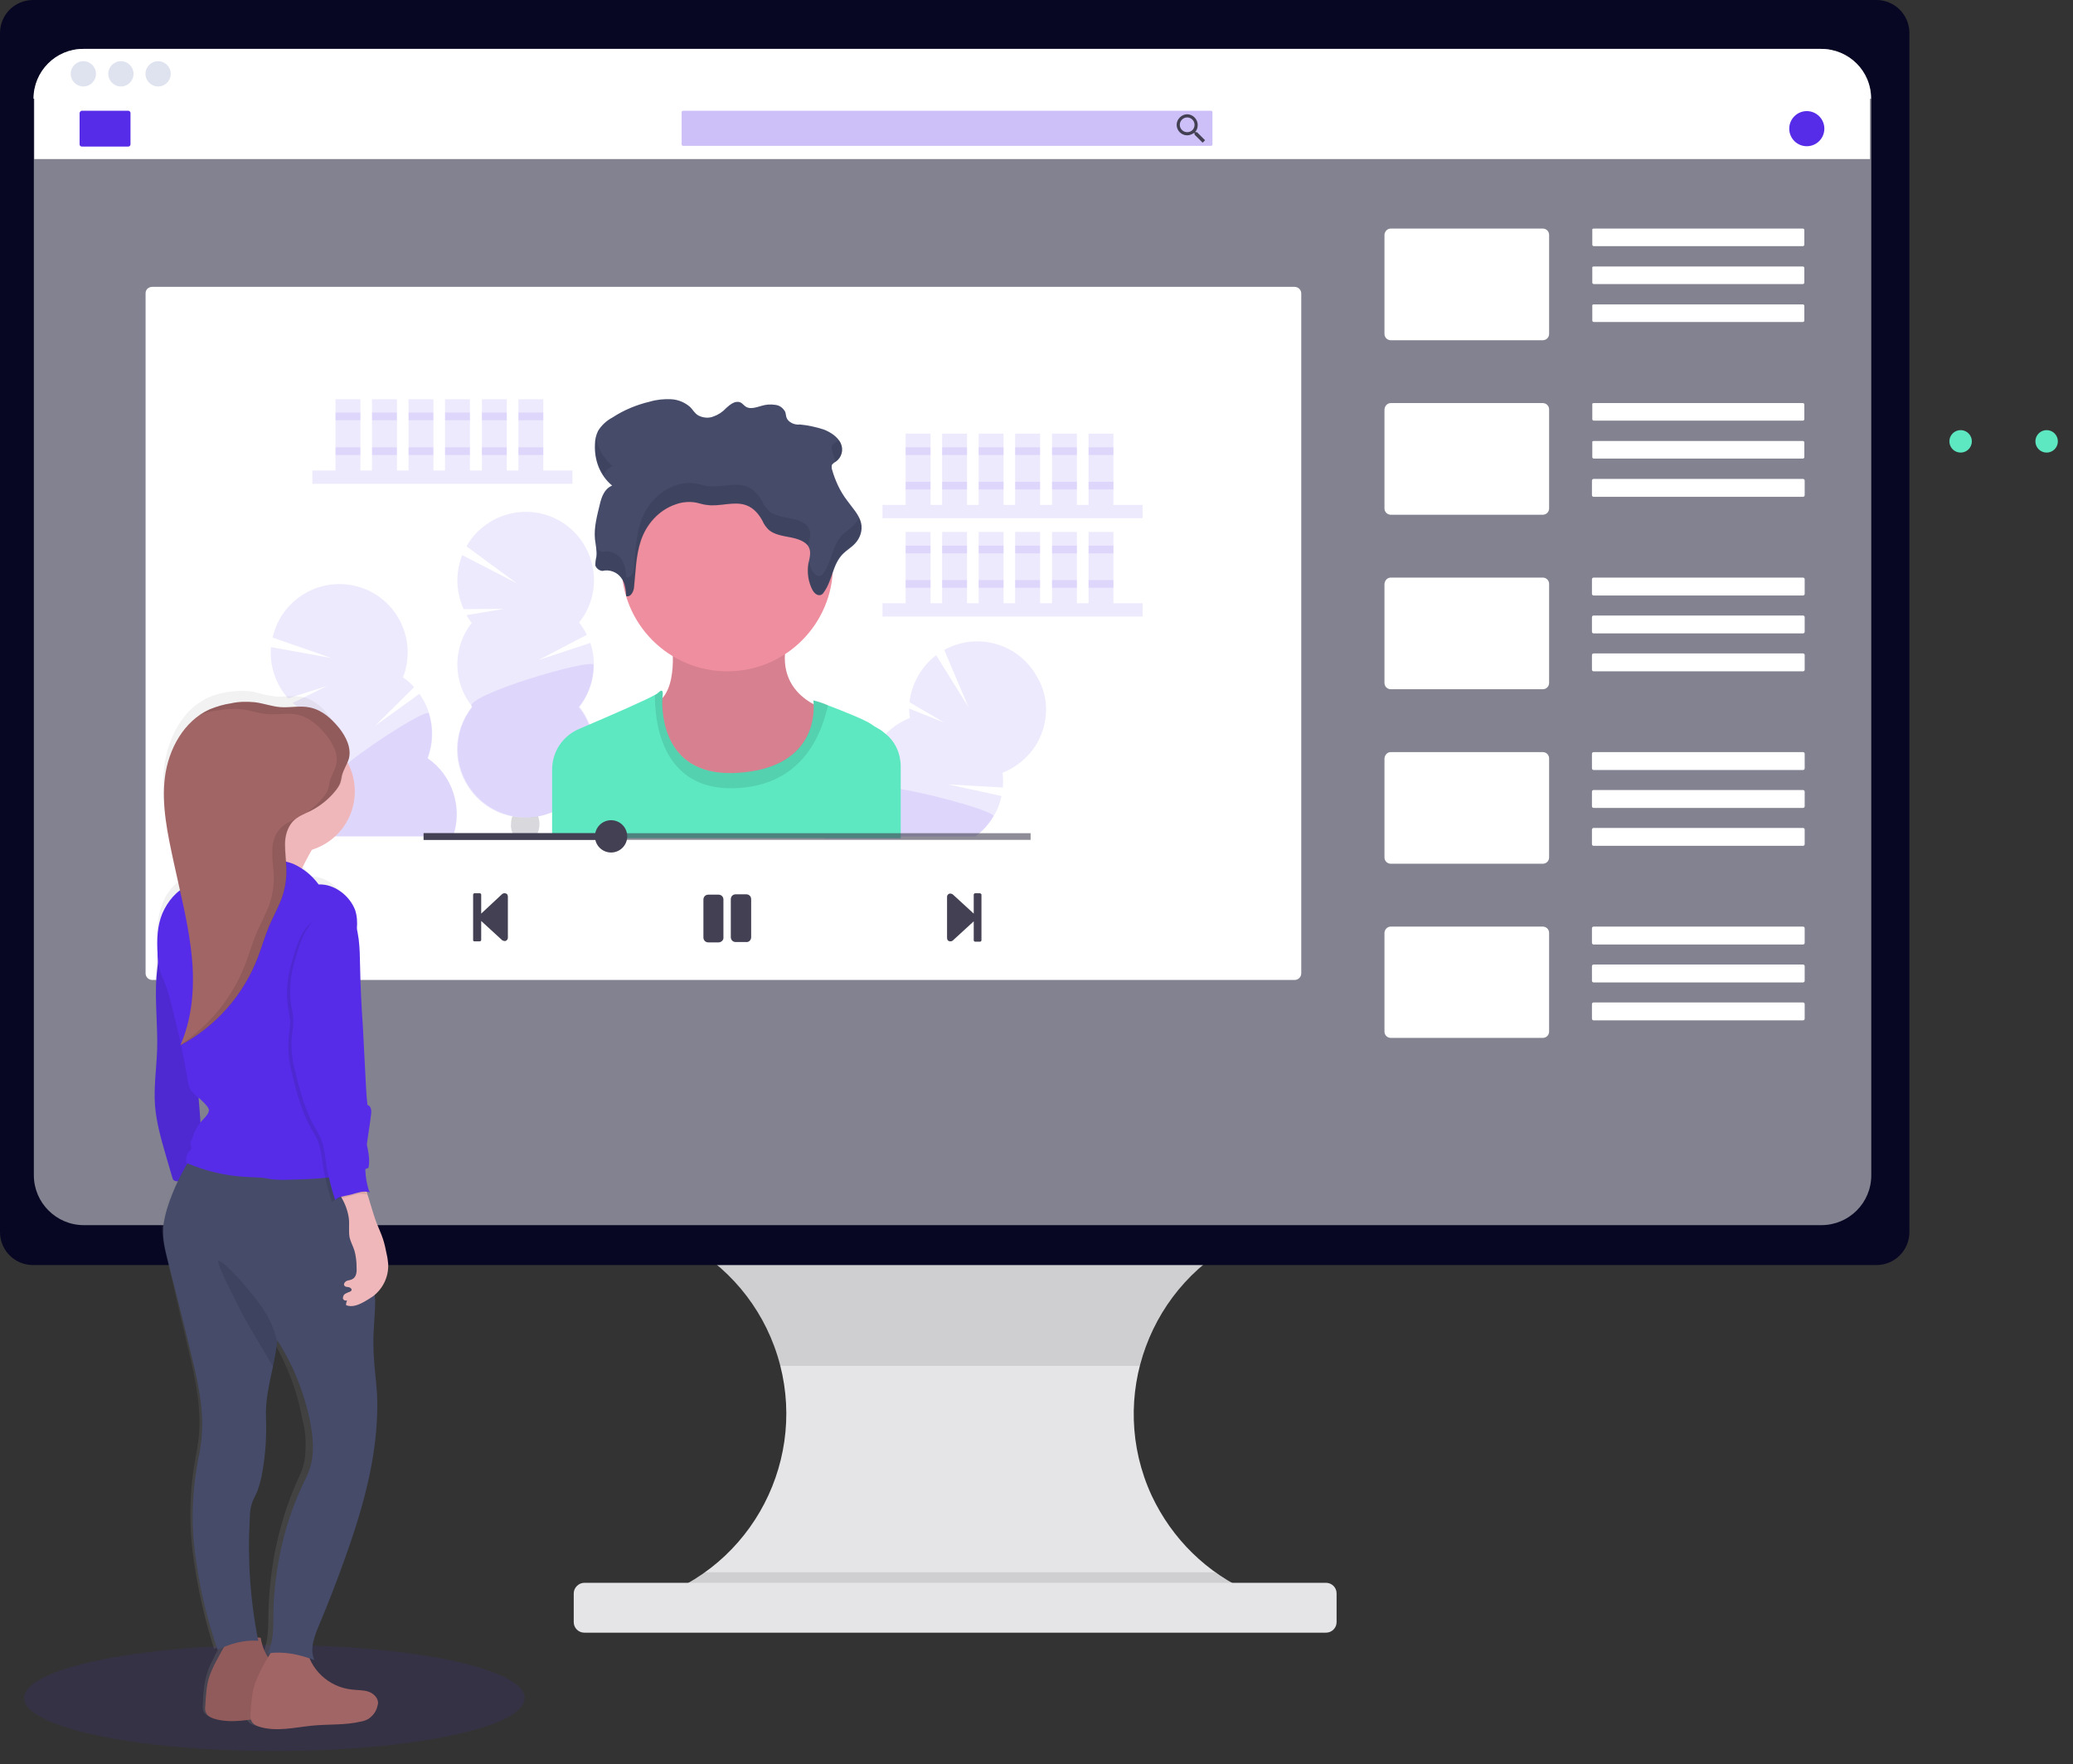 <?xml version="1.0" encoding="utf-8"?>
<!-- Generator: Adobe Illustrator 25.2.1, SVG Export Plug-In . SVG Version: 6.00 Build 0)  -->
<svg version="1.1" id="Calque_1" xmlns="http://www.w3.org/2000/svg" xmlns:xlink="http://www.w3.org/1999/xlink" x="0px" y="0px"
	 viewBox="0 0 590.5 502.4" style="enable-background:new 0 0 590.5 502.4;" xml:space="preserve">
<rect x="0" y="0" width="590.5" height="502.4" fill="#333333" stroke="none"/>
<style type="text/css">
	.st0{fill:#E5E5E8;}
	.st1{opacity:0.1;enable-background:new    ;}
	.st2{fill:#070723;}
	.st3{fill:#828290;}
	.st4{fill:#FFFFFF;}
	.st5{fill:#DFE3EF;}
	.st6{fill:#572CE8;}
	.st7{opacity:0.3;fill:#572CE8;enable-background:new    ;}
	.st8{fill:#444053;}
	.st9{opacity:0.1;fill:#572CE8;enable-background:new    ;}
	.st10{opacity:0.2;fill:#3F3D56;enable-background:new    ;}
	.st11{fill:#EE8E9E;}
	.st12{fill:#5DE8C1;}
	.st13{fill:#454B69;}
	.st14{opacity:0.1;}
	.st15{opacity:0.6;fill:#444053;enable-background:new    ;}
	.st16{fill:url(#Tracé_16584_1_);}
	.st17{fill:#A26565;}
	.st18{fill:#EFB7B9;}
	.st19{clip-path:url(#SVGID_2_);}
</style>
<g id="youtube_video_player" transform="translate(-181.43 -139.2)">
	<g id="Groupe_2678" transform="translate(181.43 139.2)">
		<g id="Groupe_1563" transform="translate(226.931 489.094)">
			<path id="Tracé_5256" class="st0" d="M129.5-35.5v5.7H-39.1v-4.6C-10.4-45.1,4.2-77-6.4-105.7c-5.1-13.8-15.5-25-28.9-31.1
				h163.6c-27.8,12.8-40,45.8-27.2,73.6C106.9-50.8,116.9-41,129.5-35.5L129.5-35.5z"/>
			<path id="Tracé_5257" class="st1" d="M128.3-136.8c-15.2,7-26.5,20.5-30.6,36.7H-4.7c-4.1-16.2-15.4-29.7-30.6-36.7H128.3z"/>
			<path id="Tracé_5259" class="st1" d="M129.5-35.5v5.7H-39.1v-4.6c4.6-1.7,9-4,13-6.9h145.2C122.3-39.1,125.8-37.1,129.5-35.5
				L129.5-35.5z"/>
			<path id="Rectangle_1378" class="st0" d="M-60.5-38.3h211.3c1.6,0,3,1.3,3,3v8.2c0,1.6-1.3,3-3,3H-60.5c-1.6,0-3-1.3-3-3v-8.2
				C-63.5-36.9-62.1-38.3-60.5-38.3z"/>
		</g>
		<g id="Groupe_1562">
			<path id="Rectangle_1441" class="st2" d="M9.4,0h525.1c5.2,0,9.4,4.2,9.4,9.4v341.5c0,5.2-4.2,9.4-9.4,9.4H9.4
				c-5.2,0-9.4-4.2-9.4-9.4V9.4C0,4.2,4.2,0,9.4,0z"/>
			<g id="Groupe_1561" transform="translate(13.24 19.327)">
				<path id="Tracé_5261" class="st3" d="M519.8,8.8v306.6c0,7.9-6.4,14.2-14.2,14.2h-495c-7.8,0-14.2-6.4-14.2-14.2c0,0,0,0,0,0
					V8.8C-3.7,1,2.6-5.4,10.5-5.4c0,0,0,0,0,0h495C513.4-5.4,519.8,1,519.8,8.8C519.8,8.8,519.8,8.8,519.8,8.8z"/>
				<g id="Groupe_1560" transform="translate(0 0)">
					<path id="Tracé_5262" class="st4" d="M519.7,8.8H-3.7C-3.7,1,2.6-5.4,10.5-5.4c0,0,0,0,0,0h495C513.4-5.4,519.8,0.9,519.7,8.8
						C519.8,8.8,519.8,8.8,519.7,8.8L519.7,8.8z"/>
					<circle id="Ellipse_227" class="st5" cx="10.5" cy="1.7" r="3.6"/>
					<circle id="Ellipse_228" class="st5" cx="21.2" cy="1.7" r="3.6"/>
					<circle id="Ellipse_229" class="st5" cx="31.8" cy="1.7" r="3.6"/>
				</g>
			</g>
		</g>
	</g>
	<path id="Rectangle_3388" class="st4" d="M224.8,220.9h325.4c1,0,1.9,0.8,1.9,1.9v193.6c0,1-0.8,1.9-1.9,1.9H224.8
		c-1,0-1.9-0.8-1.9-1.9V222.7C222.9,221.7,223.7,220.9,224.8,220.9z"/>
	<rect id="Rectangle_3389" x="191.2" y="167.2" class="st4" width="522.9" height="17.3"/>
	<g id="Groupe_3803" transform="translate(-8.999 -2.555)">
		<path id="Rectangle_3390" class="st6" d="M213.7,173.3H227c0.3,0,0.6,0.3,0.6,0.6v9c0,0.3-0.3,0.6-0.6,0.6h-13.3
			c-0.3,0-0.6-0.3-0.6-0.6v-9C213.2,173.6,213.4,173.3,213.7,173.3z"/>
		<path id="Rectangle_3391" class="st7" d="M385,173.3h150.4c0.2,0,0.4,0.2,0.4,0.4v9.2c0,0.2-0.2,0.4-0.4,0.4H385
			c-0.2,0-0.4-0.2-0.4-0.4v-9.2C384.6,173.5,384.8,173.3,385,173.3z"/>
		<path id="Tracé_16561" class="st8" d="M531.4,179.4H531l-0.1-0.1c0.5-0.5,0.7-1.2,0.7-2c0-1.6-1.4-3-3-3c-1.6,0-3,1.4-3,3
			c0,1.6,1.3,3,3,3c0.7,0,1.4-0.3,2-0.7l0.1,0.1v0.4l2.3,2.3l0.7-0.7L531.4,179.4z M528.6,179.4c-1.1,0-2.1-0.9-2.1-2.1
			c0-1.1,0.9-2.1,2.1-2.1c1.1,0,2.1,0.9,2.1,2.1c0,0,0,0,0,0C530.7,178.5,529.8,179.4,528.6,179.4
			C528.6,179.4,528.6,179.4,528.6,179.4z"/>
		<circle id="Ellipse_2579" class="st6" cx="705.1" cy="178.4" r="5"/>
	</g>
	<path id="Rectangle_3392" class="st4" d="M577.6,204.3h43.3c1,0,1.8,0.8,1.8,1.8v28.2c0,1-0.8,1.8-1.8,1.8h-43.3
		c-1,0-1.8-0.8-1.8-1.8V206C575.9,205.1,576.6,204.3,577.6,204.3z"/>
	<path id="Rectangle_3393" class="st4" d="M635.4,204.3H695c0.2,0,0.4,0.2,0.4,0.4v4.2c0,0.2-0.2,0.4-0.4,0.4h-59.6
		c-0.2,0-0.4-0.2-0.4-0.4v-4.2C634.9,204.5,635.1,204.3,635.4,204.3z"/>
	<path id="Rectangle_3394" class="st4" d="M635.4,215.1H695c0.2,0,0.4,0.2,0.4,0.4v4.2c0,0.2-0.2,0.4-0.4,0.4h-59.6
		c-0.2,0-0.4-0.2-0.4-0.4v-4.2C634.9,215.3,635.1,215.1,635.4,215.1z"/>
	<path id="Rectangle_3395" class="st4" d="M635.4,225.9H695c0.2,0,0.4,0.2,0.4,0.4v4.2c0,0.2-0.2,0.4-0.4,0.4h-59.6
		c-0.2,0-0.4-0.2-0.4-0.4v-4.2C634.9,226.1,635.1,225.9,635.4,225.9z"/>
	<path id="Rectangle_3396" class="st4" d="M577.6,254h43.3c1,0,1.8,0.8,1.8,1.8v28.2c0,1-0.8,1.8-1.8,1.8h-43.3
		c-1,0-1.8-0.8-1.8-1.8v-28.2C575.9,254.8,576.6,254,577.6,254z"/>
	<path id="Rectangle_3397" class="st4" d="M635.4,254H695c0.2,0,0.4,0.2,0.4,0.4v4.2c0,0.2-0.2,0.4-0.4,0.4h-59.6
		c-0.2,0-0.4-0.2-0.4-0.4v-4.2C634.9,254.2,635.1,254,635.4,254z"/>
	<path id="Rectangle_3398" class="st4" d="M635.4,264.8H695c0.2,0,0.4,0.2,0.4,0.4v4.2c0,0.2-0.2,0.4-0.4,0.4h-59.6
		c-0.2,0-0.4-0.2-0.4-0.4v-4.2C634.9,265,635.1,264.8,635.4,264.8z"/>
	<path id="Rectangle_3399" class="st4" d="M635.4,275.6h59.6c0.3,0,0.5,0.2,0.5,0.5v4.1c0,0.3-0.2,0.5-0.5,0.5h-59.6
		c-0.3,0-0.5-0.2-0.5-0.5v-4.1C634.9,275.8,635.1,275.6,635.4,275.6z"/>
	<path id="Rectangle_3400" class="st4" d="M577.6,303.7h43.3c1,0,1.8,0.8,1.8,1.8v28.2c0,1-0.8,1.8-1.8,1.8h-43.3
		c-1,0-1.8-0.8-1.8-1.8v-28.2C575.9,304.5,576.6,303.7,577.6,303.7z"/>
	<path id="Rectangle_3401" class="st4" d="M635.4,303.7h59.6c0.3,0,0.5,0.2,0.5,0.5v4.1c0,0.3-0.2,0.5-0.5,0.5h-59.6
		c-0.3,0-0.5-0.2-0.5-0.5v-4.1C634.9,303.9,635.1,303.7,635.4,303.7z"/>
	<path id="Rectangle_3402" class="st4" d="M635.4,314.5h59.6c0.3,0,0.5,0.2,0.5,0.5v4.1c0,0.3-0.2,0.5-0.5,0.5h-59.6
		c-0.3,0-0.5-0.2-0.5-0.5V315C634.9,314.7,635.1,314.5,635.4,314.5z"/>
	<path id="Rectangle_3403" class="st4" d="M635.4,325.3h59.6c0.3,0,0.5,0.2,0.5,0.5v4.1c0,0.3-0.2,0.5-0.5,0.5h-59.6
		c-0.3,0-0.5-0.2-0.5-0.5v-4.1C634.9,325.5,635.1,325.3,635.4,325.3z"/>
	<path id="Rectangle_3404" class="st4" d="M577.6,353.4h43.3c1,0,1.8,0.8,1.8,1.8v28.2c0,1-0.8,1.8-1.8,1.8h-43.3
		c-1,0-1.8-0.8-1.8-1.8v-28.2C575.9,354.2,576.6,353.4,577.6,353.4z"/>
	<path id="Rectangle_3405" class="st4" d="M635.4,353.4h59.6c0.3,0,0.5,0.2,0.5,0.5v4.1c0,0.3-0.2,0.5-0.5,0.5h-59.6
		c-0.3,0-0.5-0.2-0.5-0.5v-4.1C634.9,353.6,635.1,353.4,635.4,353.4z"/>
	<path id="Rectangle_3406" class="st4" d="M635.4,364.2h59.6c0.3,0,0.5,0.2,0.5,0.5v4.1c0,0.3-0.2,0.5-0.5,0.5h-59.6
		c-0.3,0-0.5-0.2-0.5-0.5v-4.1C634.9,364.4,635.1,364.2,635.4,364.2z"/>
	<path id="Rectangle_3407" class="st4" d="M635.4,375h59.6c0.3,0,0.5,0.2,0.5,0.5v4.1c0,0.3-0.2,0.5-0.5,0.5h-59.6
		c-0.3,0-0.5-0.2-0.5-0.5v-4.1C634.9,375.2,635.1,375,635.4,375z"/>
	<path id="Rectangle_3408" class="st4" d="M577.6,403.1h43.3c1,0,1.8,0.8,1.8,1.8V433c0,1-0.8,1.8-1.8,1.8h-43.3
		c-1,0-1.8-0.8-1.8-1.8v-28.2C575.9,403.9,576.6,403.1,577.6,403.1z"/>
	<path id="Rectangle_3409" class="st4" d="M635.4,403.1h59.6c0.3,0,0.5,0.2,0.5,0.5v4.1c0,0.3-0.2,0.5-0.5,0.5h-59.6
		c-0.3,0-0.5-0.2-0.5-0.5v-4.1C634.9,403.3,635.1,403.1,635.4,403.1z"/>
	<path id="Rectangle_3410" class="st4" d="M635.4,413.9h59.6c0.3,0,0.5,0.2,0.5,0.5v4.1c0,0.3-0.2,0.5-0.5,0.5h-59.6
		c-0.3,0-0.5-0.2-0.5-0.5v-4.1C634.9,414.1,635.1,413.9,635.4,413.9z"/>
	<path id="Rectangle_3411" class="st4" d="M635.4,424.7h59.6c0.3,0,0.5,0.2,0.5,0.5v4.1c0,0.3-0.2,0.5-0.5,0.5h-59.6
		c-0.3,0-0.5-0.2-0.5-0.5v-4.1C634.9,424.9,635.1,424.7,635.4,424.7z"/>
	<rect id="Rectangle_3412" x="270.4" y="273.2" class="st9" width="74.1" height="3.8"/>
	<rect id="Rectangle_3413" x="277" y="252.9" class="st9" width="7.1" height="20.3"/>
	<rect id="Rectangle_3414" x="287.4" y="252.9" class="st9" width="7.1" height="20.3"/>
	<rect id="Rectangle_3415" x="297.8" y="252.9" class="st9" width="7.1" height="20.3"/>
	<rect id="Rectangle_3416" x="308.2" y="252.9" class="st9" width="7.1" height="20.3"/>
	<rect id="Rectangle_3417" x="318.7" y="252.9" class="st9" width="7.1" height="20.3"/>
	<rect id="Rectangle_3418" x="329.1" y="252.9" class="st9" width="7.1" height="20.3"/>
	<rect id="Rectangle_3419" x="277" y="256.7" class="st9" width="7.1" height="2.2"/>
	<rect id="Rectangle_3420" x="287.4" y="256.7" class="st9" width="7.1" height="2.2"/>
	<rect id="Rectangle_3421" x="297.8" y="256.7" class="st9" width="7.1" height="2.2"/>
	<rect id="Rectangle_3422" x="308.2" y="256.7" class="st9" width="7.1" height="2.2"/>
	<rect id="Rectangle_3423" x="318.7" y="256.7" class="st9" width="7.1" height="2.2"/>
	<rect id="Rectangle_3424" x="329.1" y="256.7" class="st9" width="7.1" height="2.2"/>
	<rect id="Rectangle_3425" x="277" y="266.6" class="st9" width="7.1" height="2.2"/>
	<rect id="Rectangle_3426" x="287.4" y="266.6" class="st9" width="7.1" height="2.2"/>
	<rect id="Rectangle_3427" x="297.8" y="266.6" class="st9" width="7.1" height="2.2"/>
	<rect id="Rectangle_3428" x="308.2" y="266.6" class="st9" width="7.1" height="2.2"/>
	<rect id="Rectangle_3429" x="318.7" y="266.6" class="st9" width="7.1" height="2.2"/>
	<rect id="Rectangle_3430" x="329.1" y="266.6" class="st9" width="7.1" height="2.2"/>
	<rect id="Rectangle_3431" x="432.8" y="283" class="st9" width="74.1" height="3.8"/>
	<rect id="Rectangle_3432" x="439.4" y="262.7" class="st9" width="7.1" height="20.3"/>
	<rect id="Rectangle_3433" x="449.8" y="262.7" class="st9" width="7.1" height="20.3"/>
	<rect id="Rectangle_3434" x="460.2" y="262.7" class="st9" width="7.1" height="20.3"/>
	<rect id="Rectangle_3435" x="470.6" y="262.7" class="st9" width="7.1" height="20.3"/>
	<rect id="Rectangle_3436" x="481.1" y="262.7" class="st9" width="7.1" height="20.3"/>
	<rect id="Rectangle_3437" x="491.5" y="262.7" class="st9" width="7.1" height="20.3"/>
	<rect id="Rectangle_3438" x="439.4" y="266.6" class="st9" width="7.1" height="2.2"/>
	<rect id="Rectangle_3439" x="449.8" y="266.6" class="st9" width="7.1" height="2.2"/>
	<rect id="Rectangle_3440" x="460.2" y="266.6" class="st9" width="7.1" height="2.2"/>
	<rect id="Rectangle_3441" x="470.6" y="266.6" class="st9" width="7.1" height="2.2"/>
	<rect id="Rectangle_3442" x="481.1" y="266.6" class="st9" width="7.1" height="2.2"/>
	<rect id="Rectangle_3443" x="491.5" y="266.6" class="st9" width="7.1" height="2.2"/>
	<rect id="Rectangle_3444" x="439.4" y="276.4" class="st9" width="7.1" height="2.2"/>
	<rect id="Rectangle_3445" x="449.8" y="276.4" class="st9" width="7.1" height="2.2"/>
	<rect id="Rectangle_3446" x="460.2" y="276.4" class="st9" width="7.1" height="2.2"/>
	<rect id="Rectangle_3447" x="470.6" y="276.4" class="st9" width="7.1" height="2.2"/>
	<rect id="Rectangle_3448" x="481.1" y="276.4" class="st9" width="7.1" height="2.2"/>
	<rect id="Rectangle_3449" x="491.5" y="276.4" class="st9" width="7.1" height="2.2"/>
	<rect id="Rectangle_3450" x="432.8" y="311" class="st9" width="74.1" height="3.8"/>
	<rect id="Rectangle_3451" x="439.4" y="290.7" class="st9" width="7.1" height="20.3"/>
	<rect id="Rectangle_3452" x="449.8" y="290.7" class="st9" width="7.1" height="20.3"/>
	<rect id="Rectangle_3453" x="460.2" y="290.7" class="st9" width="7.1" height="20.3"/>
	<rect id="Rectangle_3454" x="470.6" y="290.7" class="st9" width="7.1" height="20.3"/>
	<rect id="Rectangle_3455" x="481.1" y="290.7" class="st9" width="7.1" height="20.3"/>
	<rect id="Rectangle_3456" x="491.5" y="290.7" class="st9" width="7.1" height="20.3"/>
	<rect id="Rectangle_3457" x="439.4" y="294.6" class="st9" width="7.1" height="2.2"/>
	<rect id="Rectangle_3458" x="449.8" y="294.6" class="st9" width="7.1" height="2.2"/>
	<rect id="Rectangle_3459" x="460.2" y="294.6" class="st9" width="7.1" height="2.2"/>
	<rect id="Rectangle_3460" x="470.6" y="294.6" class="st9" width="7.1" height="2.2"/>
	<rect id="Rectangle_3461" x="481.1" y="294.6" class="st9" width="7.1" height="2.2"/>
	<rect id="Rectangle_3462" x="491.5" y="294.6" class="st9" width="7.1" height="2.2"/>
	<rect id="Rectangle_3463" x="439.4" y="304.4" class="st9" width="7.1" height="2.2"/>
	<rect id="Rectangle_3464" x="449.8" y="304.4" class="st9" width="7.1" height="2.2"/>
	<rect id="Rectangle_3465" x="460.2" y="304.4" class="st9" width="7.1" height="2.2"/>
	<rect id="Rectangle_3466" x="470.6" y="304.4" class="st9" width="7.1" height="2.2"/>
	<rect id="Rectangle_3467" x="481.1" y="304.4" class="st9" width="7.1" height="2.2"/>
	<rect id="Rectangle_3468" x="491.5" y="304.4" class="st9" width="7.1" height="2.2"/>
	<path id="Tracé_16562" class="st9" d="M315.8,316.6c-0.6-0.7-1.1-1.5-1.5-2.2l10.7-1.8l-11.5,0.1c-2.2-4.9-2.4-10.4-0.4-15.4
		l15.5,8l-14.3-10.5c5.3-9.3,17.2-12.6,26.5-7.3c9.3,5.3,12.6,17.2,7.3,26.5c-0.5,0.9-1.1,1.7-1.7,2.5c0.9,1.1,1.6,2.3,2.2,3.5
		l-13.8,7.2l14.8-4.9c2.1,6.2,0.9,13.1-3.1,18.2c6.7,8.4,5.2,20.7-3.2,27.3c-8.4,6.7-20.7,5.2-27.3-3.2c-5.6-7.1-5.6-17,0-24.1
		C310.3,333.5,310.3,323.6,315.8,316.6L315.8,316.6z"/>
	<path id="Tracé_16563" class="st9" d="M350.5,328.6c0,4.4-1.5,8.6-4.2,12c6.7,8.4,5.2,20.7-3.2,27.3c-8.4,6.7-20.7,5.2-27.3-3.2
		c-5.6-7.1-5.6-17,0-24.1C313.2,337.3,350.5,326.4,350.5,328.6z"/>
	<path id="Tracé_16564" class="st10" d="M334.2,377.2c0,0.1,0.1,0.1,0.1,0.2h-6.6c0-0.1,0.1-0.1,0.1-0.2c-0.6-1-0.9-2.1-0.8-3.2
		c0-0.8,0.1-1.6,0.4-2.3l0,0c0.4,0.1,0.8,0.1,1.3,0.2c1.5,0.2,3.1,0.2,4.6,0c0.4,0,0.9-0.1,1.4-0.2c0,0,0,0,0,0
		c0.3,0.7,0.4,1.5,0.4,2.3C335.1,375.1,334.8,376.2,334.2,377.2z"/>
	<path id="Tracé_16565" class="st9" d="M310.5,377.4h-36.7c-0.1-0.2-0.2-0.4-0.2-0.6c-1.3-4.2-1.1-8.6,0.4-12.7
		c-7.4-5.1-10.3-14.6-7.1-23c-0.7-0.5-1.4-1.1-2.1-1.7l9.7-4.8l-11,3.5c-3.6-4-5.3-9.3-4.9-14.6l17.2,3.1l-16.7-5.8
		c2.3-10.5,12.7-17.1,23.2-14.8c10.5,2.3,17.1,12.7,14.8,23.2c-0.2,1-0.5,2-0.9,2.9c1.2,0.8,2.2,1.7,3.2,2.8l-11.1,11l12.6-9.1
		c3.8,5.3,4.7,12.2,2.4,18.4C310.3,360,313.3,369.2,310.5,377.4z"/>
	<path id="Tracé_16566" class="st9" d="M310.5,377.4h-36.7c-0.1-0.2-0.2-0.4-0.2-0.6c-1.3-4.2-1.1-8.6,0.4-12.7
		c-3.5-2.4,29-23.8,29.6-21.7c1.3,4.2,1.1,8.6-0.4,12.7C310.3,360,313.3,369.1,310.5,377.4z"/>
	<path id="Tracé_16567" class="st9" d="M476.7,351.1c-2.2,3.7-5.7,6.6-9.7,8.2c0.2,1.4,0.2,2.8,0.1,4.2l-15.6-0.9l15.2,3.3
		c-0.4,2.1-1.2,4.1-2.3,5.9c-1.3,2.2-3.1,4.2-5.2,5.7H438v0.6h-21.6c0-0.2,0.1-0.4,0.1-0.6c1.6-6,6-11,11.8-13.2
		c-1.1-8.9,4-17.4,12.3-20.6c-0.1-0.9-0.2-1.8-0.2-2.7l10,4l-9.9-5.8c0.6-5.3,3.4-10.2,7.6-13.4l9.2,14.8l-6.9-16.3
		c9.4-5.2,21.2-1.8,26.4,7.6C480.4,337.8,480.2,345.1,476.7,351.1L476.7,351.1z"/>
	<path id="Tracé_16568" class="st9" d="M464.4,371.7c-1.3,2.2-3.1,4.2-5.2,5.7H438v0.6h-21.6c0-0.2,0.1-0.4,0.1-0.6
		c1.6-6,6-11,11.8-13.2c-0.2-1.4,4-1.2,9.6-0.3C448.9,365.8,465.1,370.5,464.4,371.7z"/>
	<path id="Tracé_16569" class="st11" d="M372.5,319.8c0,0,2.7,14.4-3.3,19.1c-5.9,4.7,5,32.9,23.2,29.6
		c18.1-3.3,25.5-26.9,25.5-26.9s-18.2-3.8-11.4-22.9L372.5,319.8z"/>
	<path id="Tracé_16570" class="st1" d="M372.5,319.8c0,0,2.7,14.4-3.3,19.1c-5.9,4.7,5,32.9,23.2,29.6
		c18.1-3.3,25.5-26.9,25.5-26.9s-18.2-3.8-11.4-22.9L372.5,319.8z"/>
	<circle id="Ellipse_2580" class="st11" cx="388.6" cy="300.3" r="30.1"/>
	<path id="Tracé_16571" class="st12" d="M438,357.5v20.4h-99.3v-19.5c0-5.1,3-9.6,7.7-11.6l2.8-1.2c7.2-3.1,16-6.9,18.8-8.5
		c0.3-0.2,0.6-0.3,0.9-0.6c1.6-1.6,1.3,0.5,1.3,0.5s0,0.4-0.1,1.1c-0.2,4.6,0.5,22.7,21.7,21.2c20.7-1.4,21.6-15.4,21.4-19.5
		c0-0.4,0-0.8-0.1-1.1c1.4,0.3,2.8,0.8,4.2,1.4c4.3,1.6,10.7,4.2,12.4,5.4c0.5,0.4,1.2,0.8,1.9,1.2c0.8,0.4,1.5,1,2.2,1.6
		C436.5,350.5,438,353.9,438,357.5L438,357.5z"/>
	<path id="Tracé_16572" class="st1" d="M417.3,340c-1.8,8.1-7.2,23.3-27.1,23.7c-21.1,0.4-22.3-20.6-22.2-26.5
		c0.3-0.2,0.6-0.3,0.9-0.6c1.6-1.6,1.3,0.5,1.3,0.5s-2.7,24,21.6,22.2c24.3-1.7,21.3-20.7,21.3-20.7
		C414.5,339,415.9,339.4,417.3,340z"/>
	<path id="Tracé_16573" class="st13" d="M353,301.8c2-0.5,4.2,0.3,5.4,2c1.1,1.5,1.3,3.4,1.4,5.2c1.3,0.3,2-1.2,2.2-2.3
		c0.5-4.5,0.5-9.2,2-13.6s4.9-8.6,10-10.3c1.7-0.6,3.6-0.8,5.5-0.5c1.1,0.2,2.1,0.6,3.2,0.7c3.7,0.6,7.8-1.2,11.3,0.1
		c2.2,0.8,3.6,2.6,4.6,4.4c0.4,1,1.1,1.9,1.8,2.6c1.5,1.3,3.8,1.7,6,2.1c2.1,0.4,4.5,1.1,5.4,2.8c0.8,1.5,0.2,3.2-0.1,4.8
		c-0.4,2.6,0,5.2,1.2,7.5c0.4,0.7,1.2,1.6,2.2,1.4c0.4-0.1,0.8-0.4,1-0.8c2.5-3.4,2.4-7.9,5.5-11c1-1,2.4-1.8,3.4-2.9
		c1.5-1.6,2.2-3.8,1.7-5.9c-0.6-2.4-2.5-4.3-4-6.4c-2-2.6-3.4-5.7-4.3-8.9c-0.1-0.4-0.1-0.8,0-1.2c0.3-0.4,0.7-0.7,1.1-0.9
		c1.7-1.2,2.3-3.4,1.4-5.3c-0.9-1.8-2.8-3.1-4.9-3.9c-2.2-0.7-4.5-1.2-6.7-1.4c-1.5,0.2-3.3-0.6-3.8-1.9c-0.2-0.5-0.2-1.1-0.4-1.7
		c-0.6-1.1-1.6-1.9-2.9-2c-1.3-0.2-2.6-0.1-3.9,0.3c-1.4,0.4-3.1,1-4.3,0.3c-0.7-0.4-1-1-1.7-1.3c-1.4-0.6-2.9,0.6-4,1.6
		c-1,1.1-2.2,1.9-3.6,2.4c-1.4,0.6-3.1,0.4-4.4-0.3c-1-0.6-1.5-1.6-2.3-2.4c-1.5-1.3-3.4-2.1-5.4-2.2c-2-0.1-4.1,0.1-6.1,0.7
		c-3.8,0.9-7.4,2.4-10.6,4.5c-1.7,0.9-3.1,2.2-4.1,3.8c-0.6,1.2-0.9,2.6-0.9,3.9c-0.2,4.3,1.3,8.7,4.9,11.7c-2.2,0.9-3,3.2-3.5,5.3
		c-0.8,3.3-1.7,6.6-1.4,9.9c0.2,1.7,0.6,3.4,0.4,5.1c-0.2,0.8-0.3,1.6-0.3,2.5C351.3,301,352,301.7,353,301.8L353,301.8z"/>
	<g id="Groupe_3800" class="st14">
		<path id="Tracé_16574" d="M426.2,286.6c-0.3,0.7-0.8,1.4-1.3,1.9c-1,1.1-2.3,1.9-3.4,2.9c-3.1,3.1-3,7.6-5.5,11
			c-0.2,0.4-0.6,0.7-1,0.8c-0.9,0.2-1.7-0.6-2.2-1.4c-0.5-0.9-0.8-1.9-1.1-2.9l-0.1,0.7c-0.4,2.6,0,5.2,1.2,7.5
			c0.4,0.7,1.2,1.6,2.2,1.4c0.4-0.1,0.8-0.4,1-0.8c2.5-3.4,2.4-7.9,5.5-11c1-1,2.4-1.8,3.4-2.9c1.5-1.6,2.2-3.8,1.7-5.9
			C426.5,287.4,426.4,287,426.2,286.6L426.2,286.6z"/>
		<path id="Tracé_16575" d="M419.5,265.2c-0.4,0.2-0.8,0.5-1.1,0.9c-0.1,0.4-0.1,0.8,0,1.2c0.3,1.1,0.6,2.2,1.1,3.3l0,0
			c1.7-1.2,2.3-3.4,1.4-5.3c-0.1-0.3-0.3-0.6-0.5-0.8C420.1,264.8,419.8,265,419.5,265.2z"/>
		<path id="Tracé_16576" d="M355.9,271.9c-2.6-2.1-4.2-5.1-4.7-8.3c-0.1,0.6-0.2,1.3-0.2,2c-0.2,3.1,0.7,6.3,2.4,8.9
			C353.9,273.3,354.8,272.4,355.9,271.9L355.9,271.9z"/>
		<path id="Tracé_16577" d="M411.7,294.4c0.3-1.6,0.9-3.3,0.1-4.8c-0.9-1.7-3.2-2.4-5.4-2.8s-4.5-0.8-6-2.1
			c-0.7-0.8-1.4-1.6-1.8-2.6c-1-1.8-2.4-3.6-4.6-4.4c-3.5-1.2-7.6,0.5-11.3-0.1c-1.1-0.2-2.1-0.6-3.2-0.7c-1.8-0.3-3.7-0.1-5.5,0.5
			c-5.1,1.7-8.5,5.9-10,10.3s-1.6,9-2,13.6c-0.1,1.1-0.9,2.6-2.2,2.3c-0.1-1.8-0.3-3.6-1.4-5.2c-1.2-1.7-3.4-2.5-5.4-2
			c-0.6-0.1-1.1-0.5-1.5-1c0.1,0.7,0.1,1.3,0,2c-0.2,0.8-0.3,1.6-0.3,2.5c0.2,0.9,0.9,1.7,1.9,1.9c2-0.5,4.2,0.3,5.4,2
			c1.1,1.5,1.3,3.4,1.4,5.2c1.3,0.3,2-1.2,2.2-2.3c0.5-4.5,0.5-9.2,2-13.6c1.5-4.4,4.9-8.6,10-10.3c1.7-0.6,3.6-0.8,5.5-0.5
			c1.1,0.2,2.1,0.6,3.2,0.7c3.7,0.6,7.8-1.2,11.3,0.1c2.2,0.8,3.6,2.6,4.6,4.4c0.4,1,1.1,1.9,1.8,2.6c1.5,1.3,3.8,1.7,6,2.1
			c2.1,0.4,4.3,1.1,5.3,2.6C411.6,294.7,411.6,294.5,411.7,294.4z"/>
		<path id="Tracé_16578" d="M351.4,292.2c0.1-1.3,0-2.7-0.2-4c-0.2,1.4-0.3,2.8-0.1,4.2c0,0.4,0.1,0.7,0.1,1.1
			C351.3,293,351.4,292.6,351.4,292.2z"/>
	</g>
	<path id="Tracé_16579" class="st8" d="M316.2,407v-13c0-0.2,0.2-0.4,0.4-0.4c0,0,0,0,0,0h1.5c0.2,0,0.4,0.2,0.4,0.4l0,0v5.4l6-5.6
		c0.4-0.3,1-0.3,1.4,0.1c0.1,0.2,0.2,0.4,0.2,0.6v11.8c0,0.5-0.5,1-1,0.9c-0.2,0-0.4-0.1-0.6-0.2l-6-5.5v5.4c0,0.2-0.2,0.4-0.4,0.4
		c0,0,0,0,0,0h-1.5C316.4,407.3,316.2,407.2,316.2,407z"/>
	<path id="Tracé_16580" class="st8" d="M461,394v13c0,0.2-0.2,0.4-0.4,0.4c0,0,0,0,0,0h-1.4c-0.2,0-0.4-0.2-0.4-0.4l0,0v-5.4
		l-6,5.5c-0.4,0.3-1,0.3-1.4-0.1c-0.1-0.2-0.2-0.4-0.2-0.6v-11.8c0-0.5,0.5-1,1-0.9c0.2,0,0.4,0.1,0.6,0.2l6,5.5V394
		c0-0.2,0.2-0.4,0.4-0.4l0,0h1.4C460.8,393.7,461,393.8,461,394z"/>
	<path id="Tracé_16581" class="st8" d="M386.1,407.6h-2.9c-0.8,0-1.4-0.6-1.4-1.4v-10.8c0-0.8,0.6-1.4,1.4-1.4h2.9
		c0.8,0,1.4,0.6,1.4,1.4v10.8C387.6,406.9,386.9,407.6,386.1,407.6z M395.4,406.1v-10.8c0-0.8-0.6-1.4-1.4-1.4h-3
		c-0.8,0-1.4,0.6-1.4,1.4v10.8c0,0.8,0.6,1.4,1.4,1.4h2.9C394.7,407.6,395.4,407,395.4,406.1C395.4,406.2,395.4,406.1,395.4,406.1z"
		/>
	<rect id="Rectangle_3469" x="302.1" y="376.5" class="st15" width="172.9" height="1.9"/>
	<circle id="Ellipse_2581" class="st8" cx="355.5" cy="377.4" r="4.6"/>
	<rect id="Rectangle_3470" x="302.1" y="376.5" class="st8" width="53.4" height="1.9"/>
	<ellipse id="Ellipse_2590" class="st9" cx="259.6" cy="622.8" rx="71.3" ry="15.1"/>
	
		<linearGradient id="Tracé_16584_1_" gradientUnits="userSpaceOnUse" x1="90.64" y1="985.293" x2="90.64" y2="986.014" gradientTransform="matrix(88.11 0 0 -409.968 -7729.071 404570.219)">
		<stop  offset="0" style="stop-color:#808080;stop-opacity:0.251"/>
		<stop  offset="0.54" style="stop-color:#808080;stop-opacity:0.122"/>
		<stop  offset="1" style="stop-color:#808080;stop-opacity:0.102"/>
	</linearGradient>
	<path id="Tracé_16584" class="st16" d="M283.5,621c-1.4-0.5-3-0.4-4.5-0.6c-3.1-0.4-6-1.8-8.3-4c-1.4-1.4-2.5-3.2-3.3-5
		c0.5,0.2,1,0.4,1.4,0.5c-1.4-3.4,0.1-7.1,1.4-10.5c2.2-5.8,4.4-11.6,6.4-17.4c5-14.8,9.4-30.1,9.3-45.8c0-5.7-1-11-1.2-16.7
		c-0.2-4.2,0.5-8.4,0.5-12.6c0-0.6,0-1.2,0-1.8c2.6-2.3,4-5.7,3.8-9.1c-0.1-0.9-0.2-1.8-0.4-2.7c-0.3-1.5-0.6-3-1-4.5
		c-0.5-1.6-1.1-3.1-1.7-4.6c-1.1-3-1.8-6-2.7-9.1c0.3,0,0.7,0.1,1,0.3c-0.2-0.3-0.4-0.6-0.5-0.9c-0.5-1.9-0.8-3.9-0.9-5.9l0.6-0.3
		c0.3-1.9,0.2-3.9-0.3-5.8c0.3-3.1,0.9-6.2,1.2-9.3c0.1-1.2,0.1-2.6-1-2.9c-0.2-1.6-0.3-3.3-0.4-5c-0.3-5.8-0.6-11.6-0.9-17.4
		c-0.3-5.8-0.6-11.6-0.7-17.5c-0.1-3.7-0.1-7.5-1-11.1c0.2-1.7,0-3.4-0.5-5c-1.3-4.2-5.5-7.6-9.7-7.4c-1.3-1.8-2.8-3.4-4.6-4.7
		c0.8-1.9,1.9-3.8,2.7-5.4c6.8-2.2,11.7-8.9,11.7-16.8c0-2.9-0.7-5.8-2-8.3c0.1-0.3,0.2-0.6,0.3-1c0.4-1.6,0.2-3.2-0.3-4.7
		c-0.2-0.6-0.4-1.1-0.7-1.7c-0.2-0.4-0.4-0.7-0.6-1.1l-0.4-0.6c-0.2-0.3-0.5-0.7-0.7-1c-0.5-0.7-1.1-1.3-1.6-2
		c-0.7-0.8-1.5-1.5-2.4-2.1c-1.2-0.9-2.5-1.5-3.9-1.8c-0.8-0.2-1.6-0.2-2.5-0.2c-0.5,0-1,0-1.5,0c-1,0.1-2,0.1-3,0.1
		c-0.3,0-0.7,0-1-0.1c-1.8-0.2-3.5-0.6-5.2-1.1l-0.9-0.2c-0.3-0.1-0.6-0.1-0.9-0.1c-0.8-0.1-1.6-0.2-2.4-0.1h-0.8
		c-0.8,0-1.6,0.1-2.4,0.2l-0.8,0.1c-2,0.3-4,0.9-5.8,1.7c-0.2,0.1-0.5,0.2-0.7,0.4l-0.1,0.1c-0.2,0.1-0.4,0.2-0.6,0.3l-0.1,0.1
		l-0.6,0.4l-0.1,0c-5.7,3.8-9.1,11.1-10,18.4c-1,8.1,0.7,16.3,2.4,24.3l1.5,7.2c0.1,0.3,0.1,0.6,0.2,1c-2.1,1.7-3.8,4-4.7,6.6
		c-1.4,3.6-1.5,7.5-1.4,11.4c0,0.8,0,1.6,0.1,2.4c-0.2,1.5-0.3,3-0.4,4.5c-0.5,7,0.4,14,0.2,21c-0.2,5.4-1,10.8-0.6,16.2
		c0.3,4.8,1.6,9.4,2.9,14l1.8,6.5c0.1,0.3,0.2,0.7,0.5,0.9c0.3,0.2,0.7,0.3,1,0.2c-1.2,2.7-2.2,5.4-3,8.3c-0.5,1.7-0.9,3.5-1.1,5.3
		c-0.2,3.3,0.5,6.6,1.3,9.8c1.2,4.8,2.3,9.6,3.4,14.5c0.8,3.4,1.6,6.8,2.4,10.1c1.6,6.7,3.2,13.4,3.5,20.2c0.2,3.4-0.1,6.9-0.7,10.3
		c-2.1,10.2-2.4,20.6-0.9,30.9c1.2,8.7,3.2,17.2,5.8,25.5c0.6-0.3,1.2-0.6,1.8-0.9l-0.3,0.5c-0.8,1.4-1.6,2.9-2.3,4.4
		c-0.5,1-0.9,2-1.2,3c-0.9,2.9-1.1,5.9-1.2,9c-0.1,0.6,0,1.2,0.2,1.7c0.4,1.1,1.5,1.6,2.6,1.9c3.1,0.9,6.3,0.6,9.6,0.2
		c0,0.1,0,0.1,0.1,0.2c0.4,1.1,1.5,1.6,2.6,1.9c4.5,1.3,9.1,0.1,13.7-0.4c4.6-0.4,9.1-0.1,13.5-1.2c0.7-0.1,1.3-0.4,1.9-0.7
		c1.1-0.8,2-1.9,2.4-3.3c0.1-0.3,0.2-0.7,0.3-1.1C286.3,622.9,284.9,621.6,283.5,621z M268.3,554.3c-0.2,1.7-0.7,3.3-1.4,4.9
		c-3.5,7.4-5.9,15.2-7.4,23.2c-0.9,5.3-1.5,10.7-1.6,16c-0.1,4,0.1,8.1-1.6,11.7l0.6-0.1c-0.2,0.3-0.4,0.7-0.5,1l-0.1,0.2
		c-1-1.7-1.7-3.6-2-5.5c0-0.1-0.3-0.1-0.8-0.1c-2-11.4-2.7-23-2.1-34.5c0-1.4,0.2-2.8,0.6-4.1c0.4-1.2,1-2.2,1.4-3.3
		c0.7-1.9,1.2-3.9,1.4-5.9c0.8-5.1,1.1-10.3,0.9-15.5c-0.2-4.9,1-9.8,1.9-14.6c0.5-2.3,0.9-4.6,1.1-7l0-0.5c4.3,7.1,7.3,14.8,8.8,23
		C268.5,546.7,268.7,550.6,268.3,554.3L268.3,554.3z M237.4,450.2l0.2,0.2c0.7,0.6,1.3,1.3,1.9,2c0.3,0.3,0.5,0.7,0.6,1.1
		c0.2,1.1-0.7,1.9-1.4,2.7c-0.3,0.3-0.6,0.7-0.9,1.1C237.8,455,237.6,452.6,237.4,450.2L237.4,450.2z"/>
	<path id="Tracé_16585" class="st6" d="M227.5,405.1l-0.8,6.1c-0.3,2.1-0.5,4.1-0.7,6.2c-0.5,6.9,0.4,13.9,0.2,20.8
		c-0.2,5.3-1,10.7-0.6,16c0.4,4.7,1.7,9.3,3,13.8l1.9,6.5c0.1,0.3,0.2,0.7,0.5,0.9c0.4,0.2,0.8,0.3,1.2,0.2l8.4-0.8
		c-0.5-2.5-1.1-5-1.4-7.6c-0.2-2-0.4-4-0.5-6c-0.4-6.2-1-12.5-1.4-18.7l-0.9-10.9c-0.4-4.8-0.8-9.5-2-14.1
		C233.2,412.8,230.8,408.6,227.5,405.1L227.5,405.1z"/>
	<path id="Tracé_16586" class="st1" d="M227.5,405.1l-0.8,6.1c-0.3,2.1-0.5,4.1-0.7,6.2c-0.5,6.9,0.4,13.9,0.2,20.8
		c-0.2,5.3-1,10.7-0.6,16c0.4,4.7,1.7,9.3,3,13.8l1.9,6.5c0.1,0.3,0.2,0.7,0.5,0.9c0.4,0.2,0.8,0.3,1.2,0.2l8.4-0.8
		c-0.5-2.5-1.1-5-1.4-7.6c-0.2-2-0.4-4-0.5-6c-0.4-6.2-1-12.5-1.4-18.7l-0.9-10.9c-0.4-4.8-0.8-9.5-2-14.1
		C233.2,412.8,230.8,408.6,227.5,405.1L227.5,405.1z"/>
	<path id="Tracé_16587" class="st17" d="M242.5,613.3c-0.5,1-0.9,2-1.3,3c-1,2.8-1.1,5.9-1.3,8.9c-0.1,0.6,0,1.2,0.2,1.7
		c0.4,1.1,1.6,1.6,2.7,1.9c4.7,1.3,9.6,0.1,14.4-0.4s9.6-0.1,14.2-1.2c0.7-0.1,1.3-0.4,2-0.7c1.2-0.8,2.1-1.9,2.5-3.2
		c0.1-0.3,0.2-0.7,0.3-1.1c0.2-1.6-1.2-3-2.7-3.5c-1.5-0.5-3.1-0.4-4.7-0.6c-6.7-0.7-12.1-5.8-13.1-12.4c-0.1-0.3-7.8-0.1-8.6,0.3
		c-1,0.5-1.5,1.8-2.1,2.7C244.1,610.3,243.3,611.8,242.5,613.3z"/>
	<path id="Tracé_16588" class="st1" d="M242.5,613.3c-0.5,1-0.9,2-1.3,3c-1,2.8-1.1,5.9-1.3,8.9c-0.1,0.6,0,1.2,0.2,1.7
		c0.4,1.1,1.6,1.6,2.7,1.9c4.7,1.3,9.6,0.1,14.4-0.4s9.6-0.1,14.2-1.2c0.7-0.1,1.3-0.4,2-0.7c1.2-0.8,2.1-1.9,2.5-3.2
		c0.1-0.3,0.2-0.7,0.3-1.1c0.2-1.6-1.2-3-2.7-3.5c-1.5-0.5-3.1-0.4-4.7-0.6c-6.7-0.7-12.1-5.8-13.1-12.4c-0.1-0.3-7.8-0.1-8.6,0.3
		c-1,0.5-1.5,1.8-2.1,2.7C244.1,610.3,243.3,611.8,242.5,613.3z"/>
	<path id="Tracé_16589" class="st17" d="M255.4,615.6c-0.5,1-0.9,2-1.3,3c-1,2.9-1.1,5.9-1.3,8.9c-0.1,0.6,0,1.2,0.2,1.7
		c0.4,1.1,1.6,1.6,2.7,1.9c4.7,1.3,9.6,0.1,14.4-0.4s9.6-0.1,14.2-1.2c0.7-0.1,1.4-0.4,2-0.7c1.2-0.8,2.1-1.9,2.5-3.2
		c0.1-0.3,0.2-0.7,0.3-1.1c0.2-1.6-1.2-3-2.7-3.5c-1.5-0.5-3.1-0.4-4.7-0.6c-6.7-0.7-12.1-5.8-13.1-12.4c-0.1-0.3-7.8-0.1-8.6,0.3
		c-1,0.5-1.5,1.8-2.1,2.7C256.9,612.6,256.1,614.1,255.4,615.6z"/>
	<path id="Tracé_16590" class="st13" d="M288.9,539c0.1,15.6-4.4,30.8-9.7,45.4c-2.1,5.8-4.3,11.5-6.7,17.2
		c-1.4,3.4-3,7.1-1.5,10.4c-4.3-1.6-8.7-2.6-13.3-1.9c1.7-3.5,1.6-7.6,1.6-11.5c0.1-5.3,0.7-10.6,1.7-15.9c1.5-8,4.1-15.7,7.8-23
		c0.7-1.5,1.2-3.2,1.5-4.8c0.6-3.7,0.1-7.5-0.6-11.2c-1.7-8.1-4.8-15.8-9.3-22.8l0,0.5c-0.3,2.3-0.7,4.6-1.2,6.9
		c-1,4.8-2.2,9.6-2,14.5c0.2,5.1-0.1,10.3-1,15.4c-0.3,2-0.8,3.9-1.5,5.8c-0.5,1.1-1.1,2.2-1.5,3.3c-0.4,1.3-0.6,2.7-0.6,4.1
		c-0.7,11.8,0.1,23.6,2.4,35.1c-4-0.3-8,0.8-11.6,2.6c-2.8-8.2-4.9-16.7-6.1-25.3c-1.6-10.2-1.2-20.5,0.9-30.6
		c0.7-3.4,0.9-6.8,0.8-10.2c-0.3-6.8-2-13.5-3.6-20.1l-2.5-10.1c-1.2-4.8-2.4-9.6-3.6-14.3c-0.8-3.2-1.6-6.4-1.4-9.7
		c0.2-1.8,0.6-3.6,1.1-5.3c1.8-5.8,4.5-11.3,8-16.3c13.9,0.8,27.9-0.5,41.8-1.6c0.7-0.1,1.4,0,2,0.3c0.5,0.5,0.8,1.1,0.8,1.8
		l5.2,29.5c0.8,4.1,1.3,8.3,1.5,12.5c0,4.2-0.6,8.3-0.5,12.5C287.8,528.1,288.9,533.4,288.9,539z"/>
	<path id="Tracé_16591" class="st1" d="M260.4,521.5c-0.3,2.3-0.7,4.6-1.2,6.9c-3-5.2-6.3-10.3-9.1-15.7c-0.7-1.4-1.4-2.8-2.1-4.2
		l-2.1-4.2c-0.4-0.8-0.8-1.6-1.1-2.4c-0.6-1.1-1-2.4-1.3-3.6c1-0.2,3.5,2.5,4.2,3.2c1.5,1.5,3,3.1,4.3,4.8c1.6,1.9,3.1,3.8,4.5,5.9
		C258.5,515.2,259.7,518.3,260.4,521.5L260.4,521.5z"/>
	<path id="Tracé_16592" class="st18" d="M272,378.3c0,0-7.7,12.3-6.3,14.9s-24.3-2.3-24.3-2.3s14-12.3,12.6-17.4
		C252.5,368.3,272,378.3,272,378.3z"/>
	<circle id="Ellipse_2591" class="st18" cx="265.1" cy="364.6" r="17.4"/>
	<path id="Tracé_16593" class="st6" d="M272.2,391.1c-1.9-2.6-4.4-4.6-7.3-5.9c-1.7-0.6-3.4-1-5.2-1.3l-7-1.2
		c-1.7-0.3-3.5-0.6-5.1,0.1c-0.8,0.4-1.5,0.9-2.2,1.6c-2.4,2.2-4.8,4.7-7.8,6c-0.8,0.4-1.7,0.6-2.5,1c-3.4,1.4-5.9,4.5-7.4,7.9
		c-1.5,3.6-1.6,7.4-1.4,11.3c0,1.3,0.1,2.7,0.4,4c0.3,1.2,0.8,2.5,1.3,3.6c1,2.5,1.8,5.1,2.4,7.7c1.8,6.9,3.3,13.9,4.5,20.9
		c0.1,1,0.4,2,0.9,2.9c0.7,0.9,1.5,1.7,2.4,2.3c0.7,0.6,1.4,1.3,2,2c0.3,0.3,0.5,0.7,0.7,1.1c0.2,1-0.7,1.9-1.4,2.7
		c-1.6,1.6-2.7,3.5-3.3,5.7c-0.4,0.4-0.5,1-0.5,1.6c0.2,0.4,0.2,0.8,0.2,1.2c-0.1,0.4-0.4,0.7-0.7,1c-0.7,0.9-0.9,2-0.7,3.1
		c5.4,2.3,11.2,3.7,17.1,4c1.4,0.1,2.9,0.1,4.3,0.2c1,0.1,2,0.3,3.1,0.5c1.5,0.1,3,0.2,4.5,0.1c7.8-0.2,15.7-0.4,22.9-3.4
		c0.7-3.7-0.8-7.4-1.7-11c-1.4-5.8-1.8-11.7-2.9-17.5c-0.7-4-1.8-7.9-2.4-11.9c-0.7-4-0.6-8.1,0.3-12c1-3.4,1.3-7,2.3-10.4
		c1-3.4,1.7-7.2,0.6-10.6C281,394.2,276.6,390.9,272.2,391.1z"/>
	<path id="Tracé_16594" class="st17" d="M280.8,355.3c0.8-3.1-0.8-6.3-2.8-8.8c-2.2-2.7-4.9-5.1-8.3-5.8c-2.7-0.6-5.6,0.1-8.4-0.1
		c-2.5-0.2-4.8-1.1-7.3-1.4c-2.2-0.2-4.5-0.2-6.7,0.3c-2.1,0.3-4.1,0.9-6.1,1.7c-7.4,3.3-11.8,11.4-12.8,19.4s0.8,16.2,2.5,24.1
		l1.6,7.2c1.7,7.5,3.3,14.9,3.8,22.6c0.4,7.6-0.4,15.4-3.5,22.4c10.1-5.4,18-14.3,22.1-25.1c1.1-2.9,2-6,3.2-8.9
		c1.1-2.5,2.4-4.9,3.4-7.4c1.1-2.9,1.6-5.9,1.5-9c-0.1-2.3-0.4-4.6-0.4-6.9s0.7-4.7,2.2-6.4c1.4-1.5,3.4-2.2,5.2-3.1
		c2.9-1.5,5.4-3.6,7.3-6.1c1.1-1.5,1.2-2.2,1.5-3.9C279.3,358.3,280.3,356.9,280.8,355.3z"/>
	<path id="Tracé_16595" class="st18" d="M280.8,486.2c0.2,1.8-0.1,3.6,0.2,5.4c0.3,1.3,1,2.5,1.4,3.8c0.4,1.5,0.6,3,0.6,4.6
		c0.1,1.3,0,2.9-1.2,3.5c-0.5,0.3-1.1,0.3-1.6,0.5s-1,0.9-0.7,1.3c0.3,0.5,0.8,0.4,1.3,0.5c0.5,0.1,1,0.6,0.7,1
		c-0.1,0.1-0.3,0.2-0.4,0.3c-0.5,0.1-0.9,0.4-1.4,0.6c-0.4,0.3-0.6,0.8-0.6,1.3c0.1,0.4,0.5,0.7,1,0.6c0.1,0,0.1,0,0.2-0.1
		c-0.2,0.5-0.3,0.9-0.3,1.4c1.8,0.8,3.9-0.2,5.6-1.2c0.7-0.4,1.5-0.9,2.2-1.4c2.8-2.2,4.4-5.6,4.2-9.2c-0.1-0.9-0.2-1.8-0.4-2.6
		c-0.3-1.5-0.6-3-1.1-4.5c-0.5-1.5-1.2-3-1.8-4.5c-1.2-3.2-2-6.6-3.2-9.9c-0.1-0.3-0.3-0.6-0.5-0.9c-0.2-0.1-0.5-0.2-0.8-0.2
		c-1.3-0.1-2.5,0.1-3.8,0.3c-0.7,0.2-2,0.7-2.3,1.4c-0.3,0.7,0.2,1.3,0.5,1.9C279.8,482.1,280.5,484.1,280.8,486.2L280.8,486.2z"/>
	<path id="Tracé_16596" class="st1" d="M279.6,398.7c0.4,0.4,0.7,0.8,0.9,1.3c2.5,4.5,2.5,9.9,2.6,15c0.1,5.8,0.4,11.5,0.8,17.3
		l0.9,17.3c0.1,1.6,0.2,3.3,0.4,4.9c1.1,0.3,1.2,1.7,1,2.9c-0.8,7-2.8,14.3-0.7,21.1c0.1,0.3,0.2,0.7,0.5,0.9c-1-0.3-2.2-0.3-3.2,0
		c-1,0.2-2,0.6-3.1,0.8c-1.3,0.3-2.8,0.4-3.7,1.4c-1-3-1.8-6.2-2.4-9.3c-0.5-2.9-0.6-5.8-1.8-8.5c-0.5-1.1-1.1-2.1-1.7-3.1
		c-3-5.4-4.5-11.5-5.9-17.5c-0.6-2.8-0.8-5.8-0.5-8.7c0.2-1.3,0.3-2.7,0.4-4c-0.1-1.4-0.3-2.8-0.6-4.2c-0.6-4.1-0.3-8.2,0.8-12.2
		c1.1-3.7,2-7.5,4.3-10.6C271.1,400.5,275.8,398.7,279.6,398.7z"/>
	<path id="Tracé_16597" class="st6" d="M280.5,398.1c0.4,0.4,0.7,0.8,0.9,1.3c2.5,4.5,2.5,9.9,2.6,15c0.1,5.8,0.4,11.5,0.8,17.3
		l0.9,17.3c0.1,1.6,0.2,3.3,0.4,4.9c1.1,0.3,1.2,1.7,1,2.9c-0.8,7-2.8,14.3-0.7,21.1c0.1,0.3,0.2,0.7,0.5,0.9c-1-0.3-2.2-0.3-3.2,0
		c-1,0.2-2,0.6-3.1,0.8c-1.3,0.3-2.8,0.4-3.7,1.4c-1-3.1-1.8-6.2-2.4-9.3c-0.5-2.9-0.6-5.8-1.8-8.5c-0.5-1.1-1.1-2.1-1.7-3.1
		c-3-5.4-4.5-11.5-5.9-17.5c-0.6-2.8-0.8-5.8-0.5-8.7c0.5-2.7,0.5-5.5-0.2-8.2c-0.6-4.1-0.3-8.2,0.8-12.2c1.1-3.7,2-7.5,4.3-10.6
		C271.9,399.8,276.6,398.2,280.5,398.1z"/>
	<g id="Groupe_3801" class="st14">
		<path id="Tracé_16598" d="M278,346.5c-2.2-2.7-4.9-5.1-8.3-5.8c-2.7-0.6-5.6,0.1-8.4-0.1c-2.5-0.2-4.8-1.1-7.3-1.4
			c-2.2-0.2-4.5-0.2-6.7,0.3c-2.1,0.3-4.1,0.9-6.1,1.7c-1.1,0.5-2.1,1-3,1.7c1.7-0.7,3.5-1.2,5.4-1.4c2.2-0.4,4.5-0.5,6.7-0.3
			c2.5,0.3,4.8,1.2,7.3,1.4c2.8,0.2,5.6-0.4,8.4,0.1c3.4,0.7,6.1,3.1,8.3,5.8c2,2.5,3.7,5.7,2.8,8.8c-0.4,1.6-1.5,3.1-1.8,4.7
			c-0.3,1.7-0.4,2.4-1.5,3.9c-1.5,1.9-3.3,3.6-5.3,4.9c0.6-0.3,1.1-0.5,1.7-0.8c2.9-1.5,5.4-3.6,7.3-6.1c1.1-1.5,1.2-2.2,1.5-3.9
			c0.3-1.7,1.3-3.1,1.8-4.7C281.6,352.2,279.9,349,278,346.5z"/>
		<path id="Tracé_16599" d="M264.9,373.1c0.3-0.3,0.6-0.6,1-0.8c-1.7,0.8-3.4,1.5-4.7,2.9c-1.6,1.7-2.2,4.1-2.2,6.4
			c-0.1,2.3,0.3,4.6,0.4,6.9c0.1,3.1-0.4,6.1-1.5,9c-1,2.5-2.3,4.9-3.4,7.4c-1.2,2.9-2.1,5.9-3.2,8.9c-3.6,9.3-10,17.3-18.3,22.8
			c0,0.1-0.1,0.2-0.1,0.3c10.1-5.4,18-14.3,22.1-25.1c1.1-2.9,2-6,3.2-8.9c1.1-2.5,2.4-4.9,3.4-7.4c1.1-2.9,1.6-5.9,1.5-9
			c-0.1-2.3-0.4-4.6-0.4-6.9C262.7,377.2,263.3,374.8,264.9,373.1z"/>
	</g>
	<g id="Pattern_Dot_Vert" transform="translate(995.219 139.2) rotate(90)">
		<g>
			<defs>
				<rect id="SVGID_1_" x="109.6" y="118" width="31.9" height="251"/>
			</defs>
			<clipPath id="SVGID_2_">
				<use xlink:href="#SVGID_1_"  style="overflow:visible;"/>
			</clipPath>
			<g id="Grille_de_répétition_39" class="st19">
				<g transform="translate(-655 -193)">
					<circle id="Ellipse_8" class="st12" cx="658.2" cy="423.8" r="3.2"/>
				</g>
				<g transform="translate(-621 -193)">
					<circle id="Ellipse_8-2" class="st12" cx="648.7" cy="423.8" r="3.2"/>
				</g>
				<g transform="translate(-587 -193)">
					<circle id="Ellipse_8-3" class="st12" cx="639.2" cy="423.8" r="3.2"/>
				</g>
				<g transform="translate(-553 -193)">
					<circle id="Ellipse_8-4" class="st12" cx="629.7" cy="423.8" r="3.2"/>
				</g>
				<g transform="translate(-519 -193)">
					<circle id="Ellipse_8-5" class="st12" cx="620.2" cy="423.8" r="3.2"/>
				</g>
				<g transform="translate(-485 -193)">
					<circle id="Ellipse_8-6" class="st12" cx="610.7" cy="423.8" r="3.2"/>
				</g>
				<g transform="translate(-451 -193)">
					<circle id="Ellipse_8-7" class="st12" cx="601.2" cy="423.8" r="3.2"/>
				</g>
				<g transform="translate(-417 -193)">
					<circle id="Ellipse_8-8" class="st12" cx="591.7" cy="423.8" r="3.2"/>
				</g>
				<g transform="translate(-383 -193)">
					<circle id="Ellipse_8-9" class="st12" cx="582.2" cy="423.8" r="3.2"/>
				</g>
				<g transform="translate(-349 -193)">
					<circle id="Ellipse_8-10" class="st12" cx="572.7" cy="423.8" r="3.2"/>
				</g>
				<g transform="translate(-315 -193)">
					<circle id="Ellipse_8-11" class="st12" cx="563.1" cy="423.8" r="3.2"/>
				</g>
				<g transform="translate(-655 -159)">
					<circle id="Ellipse_8-12" class="st12" cx="658.2" cy="414.3" r="3.2"/>
				</g>
				<g transform="translate(-621 -159)">
					<circle id="Ellipse_8-13" class="st12" cx="648.7" cy="414.3" r="3.2"/>
				</g>
				<g transform="translate(-587 -159)">
					<circle id="Ellipse_8-14" class="st12" cx="639.2" cy="414.3" r="3.2"/>
				</g>
				<g transform="translate(-553 -159)">
					<circle id="Ellipse_8-15" class="st12" cx="629.7" cy="414.3" r="3.2"/>
				</g>
				<g transform="translate(-519 -159)">
					<circle id="Ellipse_8-16" class="st12" cx="620.2" cy="414.3" r="3.2"/>
				</g>
				<g transform="translate(-485 -159)">
					<circle id="Ellipse_8-17" class="st12" cx="610.7" cy="414.3" r="3.2"/>
				</g>
				<g transform="translate(-451 -159)">
					<circle id="Ellipse_8-18" class="st12" cx="601.2" cy="414.3" r="3.2"/>
				</g>
				<g transform="translate(-417 -159)">
					<circle id="Ellipse_8-19" class="st12" cx="591.7" cy="414.3" r="3.2"/>
				</g>
				<g transform="translate(-383 -159)">
					<circle id="Ellipse_8-20" class="st12" cx="582.2" cy="414.3" r="3.2"/>
				</g>
				<g transform="translate(-349 -159)">
					<circle id="Ellipse_8-21" class="st12" cx="572.7" cy="414.3" r="3.2"/>
				</g>
				<g transform="translate(-315 -159)">
					<circle id="Ellipse_8-22" class="st12" cx="563.1" cy="414.3" r="3.2"/>
				</g>
			</g>
		</g>
	</g>
</g>
</svg>

